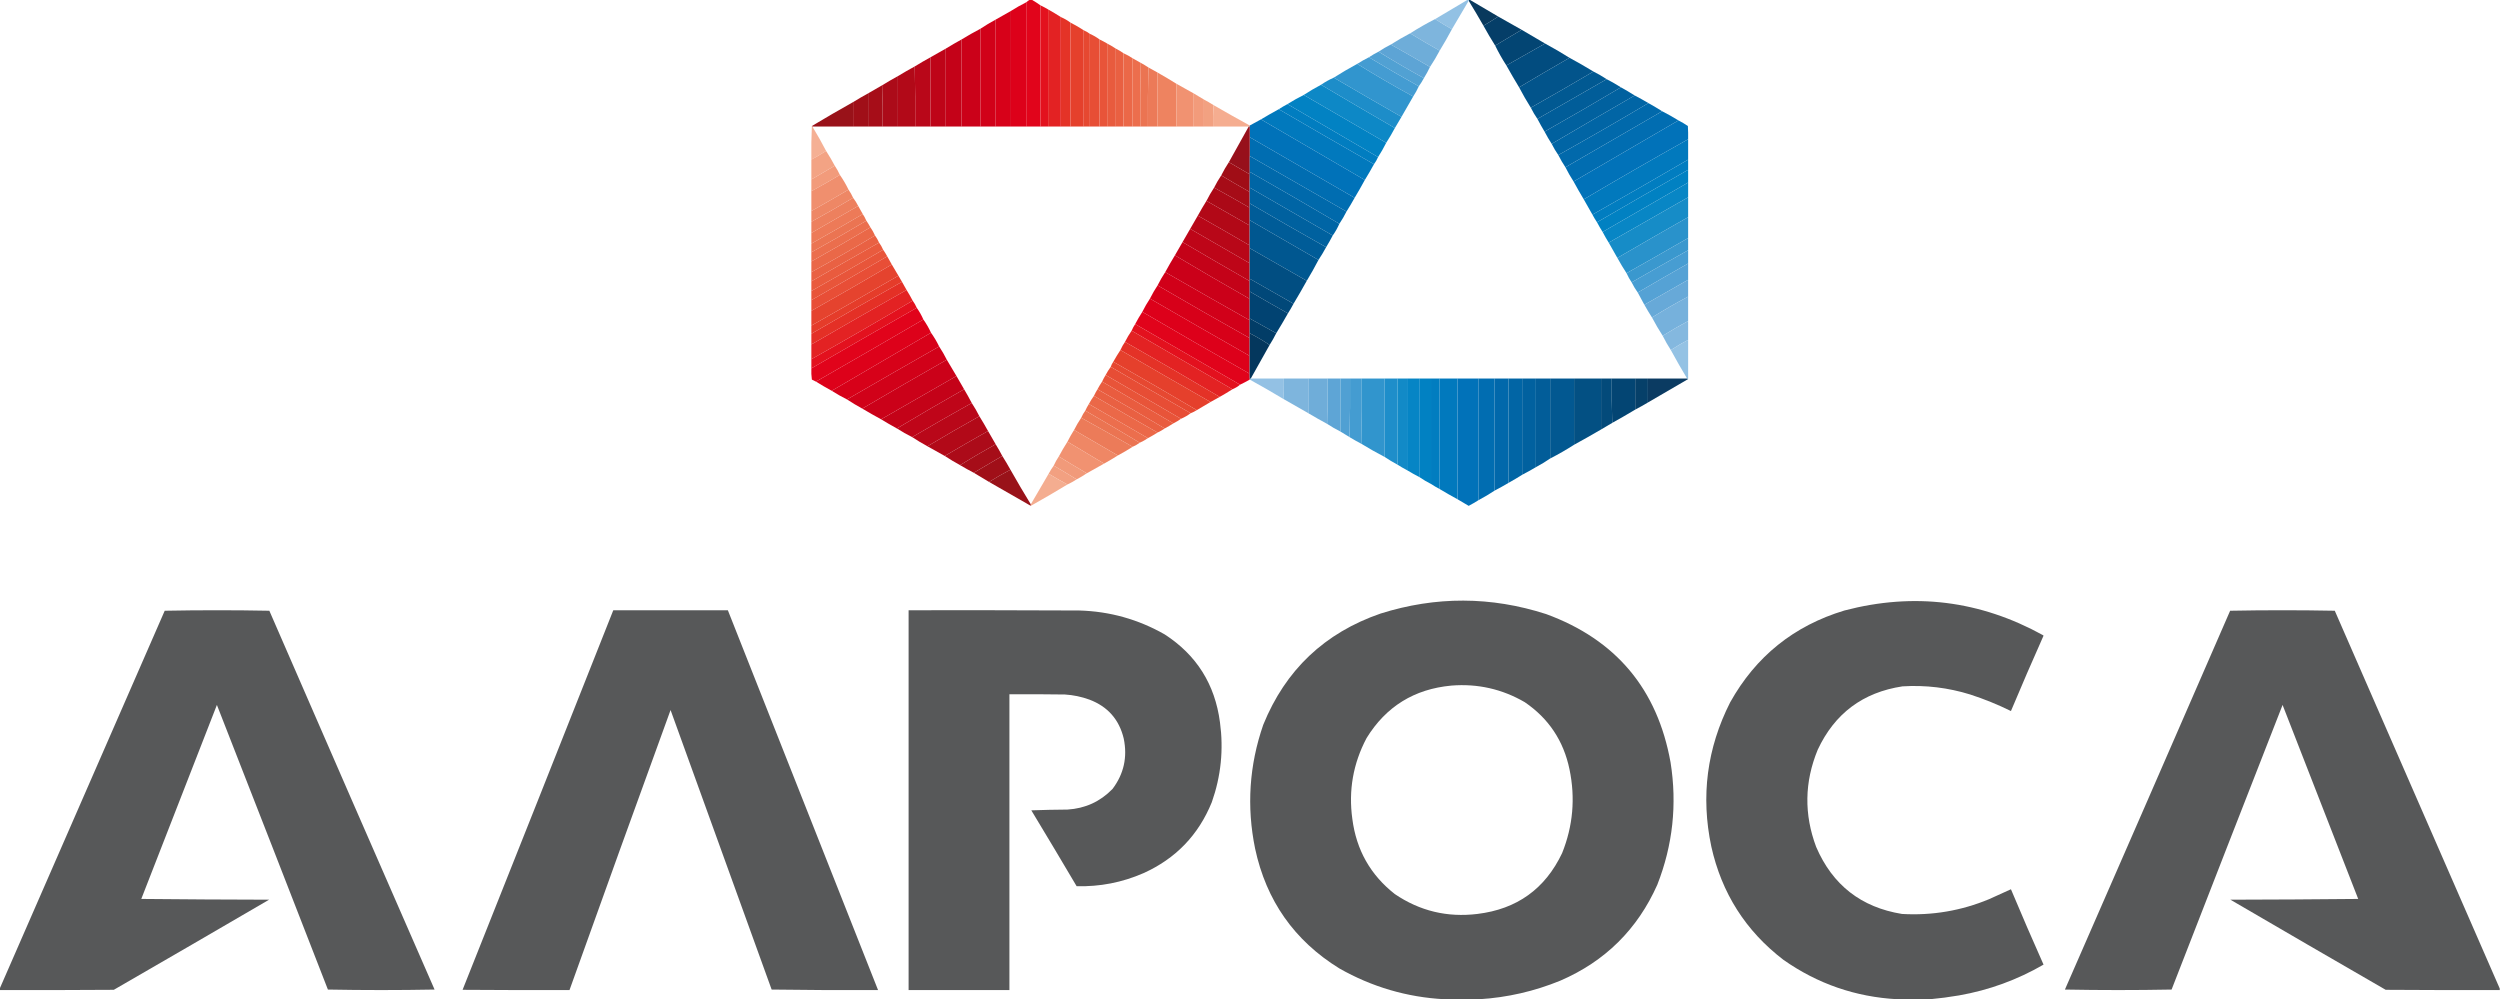 <?xml version="1.0" encoding="UTF-8"?>
<!DOCTYPE svg PUBLIC "-//W3C//DTD SVG 1.1//EN" "http://www.w3.org/Graphics/SVG/1.1/DTD/svg11.dtd">
<svg xmlns="http://www.w3.org/2000/svg" version="1.1" width="4910px" height="1963px" style="shape-rendering:geometricPrecision; text-rendering:geometricPrecision; image-rendering:optimizeQuality; fill-rule:evenodd; clip-rule:evenodd" xmlns:xlink="http://www.w3.org/1999/xlink">
<g><path style="opacity:0.996" fill="#e1031b" d="M 2022.5,-0.5 C 2023.83,-0.5 2025.17,-0.5 2026.5,-0.5C 2032.34,2.918 2038,6.584 2043.5,10.5C 2043.5,89.833 2043.5,169.167 2043.5,248.5C 2034.17,248.5 2024.83,248.5 2015.5,248.5C 2015.5,167.167 2015.5,85.833 2015.5,4.5C 2017.66,2.588 2019.99,0.921 2022.5,-0.5 Z"/></g>
<g><path style="opacity:0.995" fill="#dd001a" d="M 2015.5,4.5 C 2015.5,85.833 2015.5,167.167 2015.5,248.5C 2005.5,248.5 1995.5,248.5 1985.5,248.5C 1985.5,172.833 1985.5,97.167 1985.5,21.5C 1995.17,15.331 2005.17,9.664 2015.5,4.5 Z"/></g>
<g><path style="opacity:0.995" fill="#e3121e" d="M 2043.5,10.5 C 2048.63,12.899 2053.63,15.566 2058.5,18.5C 2058.5,95.167 2058.5,171.833 2058.5,248.5C 2053.5,248.5 2048.5,248.5 2043.5,248.5C 2043.5,169.167 2043.5,89.833 2043.5,10.5 Z"/></g>
<g><path style="opacity:0.995" fill="#d70019" d="M 1985.5,21.5 C 1985.5,97.167 1985.5,172.833 1985.5,248.5C 1975.5,248.5 1965.5,248.5 1955.5,248.5C 1955.5,178.5 1955.5,108.5 1955.5,38.5C 1965.5,32.833 1975.5,27.167 1985.5,21.5 Z"/></g>
<g><path style="opacity:0.962" fill="#003258" d="M 2884.5,-0.5 C 2885.17,-0.5 2885.83,-0.5 2886.5,-0.5C 2905.17,10.5 2923.83,21.5 2942.5,32.5C 2933,38.751 2923.33,44.751 2913.5,50.5C 2904.09,34.002 2894.42,17.668 2884.5,1.5C 2884.5,0.833 2884.5,0.167 2884.5,-0.5 Z"/></g>
<g><path style="opacity:0.995" fill="#e32223" d="M 2058.5,18.5 C 2067.03,23.263 2075.37,28.263 2083.5,33.5C 2083.5,105.167 2083.5,176.833 2083.5,248.5C 2075.17,248.5 2066.83,248.5 2058.5,248.5C 2058.5,171.833 2058.5,95.167 2058.5,18.5 Z"/></g>
<g><path style="opacity:0.966" fill="#8fbfe3" d="M 2882.5,-0.5 C 2883.17,-0.5 2883.83,-0.5 2884.5,-0.5C 2884.5,0.167 2884.5,0.833 2884.5,1.5C 2873.5,20.167 2862.5,38.833 2851.5,57.5C 2840.3,51.07 2829.3,44.404 2818.5,37.5C 2839.83,24.833 2861.17,12.167 2882.5,-0.5 Z"/></g>
<g><path style="opacity:0.994" fill="#d10019" d="M 1955.5,38.5 C 1955.5,108.5 1955.5,178.5 1955.5,248.5C 1945.5,248.5 1935.5,248.5 1925.5,248.5C 1925.5,184.5 1925.5,120.5 1925.5,56.5C 1935.13,50.011 1945.13,44.011 1955.5,38.5 Z"/></g>
<g><path style="opacity:0.995" fill="#e43327" d="M 2083.5,33.5 C 2090.33,36.412 2096.67,40.079 2102.5,44.5C 2102.5,112.5 2102.5,180.5 2102.5,248.5C 2096.17,248.5 2089.83,248.5 2083.5,248.5C 2083.5,176.833 2083.5,105.167 2083.5,33.5 Z"/></g>
<g><path style="opacity:0.98" fill="#003a65" d="M 2942.5,32.5 C 2957.83,41.167 2973.17,49.833 2988.5,58.5C 2971.17,68.833 2953.83,79.167 2936.5,89.5C 2928.47,76.783 2920.8,63.783 2913.5,50.5C 2923.33,44.751 2933,38.751 2942.5,32.5 Z"/></g>
<g><path style="opacity:0.994" fill="#e5402c" d="M 2102.5,44.5 C 2111.5,48.998 2120.17,53.998 2128.5,59.5C 2128.5,122.5 2128.5,185.5 2128.5,248.5C 2119.83,248.5 2111.17,248.5 2102.5,248.5C 2102.5,180.5 2102.5,112.5 2102.5,44.5 Z"/></g>
<g><path style="opacity:0.994" fill="#cb0019" d="M 1925.5,56.5 C 1925.5,120.5 1925.5,184.5 1925.5,248.5C 1913.17,248.5 1900.83,248.5 1888.5,248.5C 1888.5,191.5 1888.5,134.5 1888.5,77.5C 1900.57,70.108 1912.9,63.108 1925.5,56.5 Z"/></g>
<g><path style="opacity:0.982" fill="#7cb4dd" d="M 2818.5,37.5 C 2829.3,44.404 2840.3,51.07 2851.5,57.5C 2843.9,71.757 2835.9,85.757 2827.5,99.5C 2807.88,88.53 2788.55,77.197 2769.5,65.5C 2785.34,55.411 2801.67,46.078 2818.5,37.5 Z"/></g>
<g><path style="opacity:0.994" fill="#e64831" d="M 2128.5,59.5 C 2132.84,61.332 2136.84,63.665 2140.5,66.5C 2140.5,127.167 2140.5,187.833 2140.5,248.5C 2136.5,248.5 2132.5,248.5 2128.5,248.5C 2128.5,185.5 2128.5,122.5 2128.5,59.5 Z"/></g>
<g><path style="opacity:0.994" fill="#e74e35" d="M 2140.5,66.5 C 2147.33,69.412 2153.67,73.079 2159.5,77.5C 2159.5,134.5 2159.5,191.5 2159.5,248.5C 2153.17,248.5 2146.83,248.5 2140.5,248.5C 2140.5,187.833 2140.5,127.167 2140.5,66.5 Z"/></g>
<g><path style="opacity:0.985" fill="#6dacd9" d="M 2769.5,65.5 C 2788.55,77.197 2807.88,88.53 2827.5,99.5C 2821.66,110.533 2815.32,121.199 2808.5,131.5C 2783,116.58 2757.33,101.914 2731.5,87.5C 2743.8,79.677 2756.47,72.343 2769.5,65.5 Z"/></g>
<g><path style="opacity:0.986" fill="#004372" d="M 2988.5,58.5 C 3003.87,67.515 3019.2,76.515 3034.5,85.5C 3009.17,99.833 2983.83,114.167 2958.5,128.5C 2950.41,115.994 2943.08,102.994 2936.5,89.5C 2953.83,79.167 2971.17,68.833 2988.5,58.5 Z"/></g>
<g><path style="opacity:0.993" fill="#c40218" d="M 1888.5,77.5 C 1888.5,134.5 1888.5,191.5 1888.5,248.5C 1878.17,248.5 1867.83,248.5 1857.5,248.5C 1857.5,197.5 1857.5,146.5 1857.5,95.5C 1867.63,89.263 1877.97,83.263 1888.5,77.5 Z"/></g>
<g><path style="opacity:0.993" fill="#e85439" d="M 2159.5,77.5 C 2164.63,79.9 2169.63,82.566 2174.5,85.5C 2174.5,139.833 2174.5,194.167 2174.5,248.5C 2169.5,248.5 2164.5,248.5 2159.5,248.5C 2159.5,191.5 2159.5,134.5 2159.5,77.5 Z"/></g>
<g><path style="opacity:0.993" fill="#e85b3e" d="M 2174.5,85.5 C 2180.37,88.596 2186.03,91.929 2191.5,95.5C 2191.5,146.5 2191.5,197.5 2191.5,248.5C 2185.83,248.5 2180.17,248.5 2174.5,248.5C 2174.5,194.167 2174.5,139.833 2174.5,85.5 Z"/></g>
<g><path style="opacity:0.993" fill="#be0418" d="M 1857.5,95.5 C 1857.5,146.5 1857.5,197.5 1857.5,248.5C 1847.5,248.5 1837.5,248.5 1827.5,248.5C 1827.5,203.167 1827.5,157.833 1827.5,112.5C 1837.52,106.805 1847.52,101.139 1857.5,95.5 Z"/></g>
<g><path style="opacity:0.993" fill="#e96042" d="M 2191.5,95.5 C 2196.78,98.137 2201.78,101.137 2206.5,104.5C 2206.5,152.5 2206.5,200.5 2206.5,248.5C 2201.5,248.5 2196.5,248.5 2191.5,248.5C 2191.5,197.5 2191.5,146.5 2191.5,95.5 Z"/></g>
<g><path style="opacity:0.989" fill="#5ca4d5" d="M 2731.5,87.5 C 2757.33,101.914 2783,116.58 2808.5,131.5C 2804.93,139.069 2800.93,146.403 2796.5,153.5C 2766.31,136.909 2736.64,119.575 2707.5,101.5C 2715.16,96.332 2723.16,91.665 2731.5,87.5 Z"/></g>
<g><path style="opacity:0.99" fill="#004b7e" d="M 3034.5,85.5 C 3050.86,94.344 3066.86,103.677 3082.5,113.5C 3049.34,132.581 3016.34,151.914 2983.5,171.5C 2974.93,157.366 2966.6,143.033 2958.5,128.5C 2983.83,114.167 3009.17,99.833 3034.5,85.5 Z"/></g>
<g><path style="opacity:0.992" fill="#ea6747" d="M 2206.5,104.5 C 2212.8,107.314 2218.8,110.647 2224.5,114.5C 2224.5,159.167 2224.5,203.833 2224.5,248.5C 2218.5,248.5 2212.5,248.5 2206.5,248.5C 2206.5,200.5 2206.5,152.5 2206.5,104.5 Z"/></g>
<g><path style="opacity:0.991" fill="#50a0d3" d="M 2707.5,101.5 C 2736.64,119.575 2766.31,136.909 2796.5,153.5C 2793.53,159.122 2790.19,164.455 2786.5,169.5C 2753.47,150.99 2720.8,131.99 2688.5,112.5C 2694.57,108.442 2700.9,104.775 2707.5,101.5 Z"/></g>
<g><path style="opacity:0.992" fill="#eb6d4c" d="M 2224.5,114.5 C 2229.83,117.5 2235.17,120.5 2240.5,123.5C 2239.51,165.094 2239.17,206.761 2239.5,248.5C 2234.5,248.5 2229.5,248.5 2224.5,248.5C 2224.5,203.833 2224.5,159.167 2224.5,114.5 Z"/></g>
<g><path style="opacity:0.991" fill="#b80618" d="M 1827.5,112.5 C 1827.5,157.833 1827.5,203.167 1827.5,248.5C 1817.5,248.5 1807.5,248.5 1797.5,248.5C 1797.83,208.996 1797.5,169.663 1796.5,130.5C 1806.63,124.263 1816.97,118.263 1827.5,112.5 Z"/></g>
<g><path style="opacity:0.992" fill="#439bd1" d="M 2688.5,112.5 C 2720.8,131.99 2753.47,150.99 2786.5,169.5C 2783.35,176.461 2779.69,183.127 2775.5,189.5C 2738.17,169.173 2701.5,147.84 2665.5,125.5C 2672.91,120.774 2680.57,116.441 2688.5,112.5 Z"/></g>
<g><path style="opacity:0.991" fill="#eb7351" d="M 2240.5,123.5 C 2245.7,126.263 2250.7,129.263 2255.5,132.5C 2254.51,171.094 2254.17,209.761 2254.5,248.5C 2249.5,248.5 2244.5,248.5 2239.5,248.5C 2239.17,206.761 2239.51,165.094 2240.5,123.5 Z"/></g>
<g><path style="opacity:0.992" fill="#00538a" d="M 3082.5,113.5 C 3098.43,122.108 3114.1,131.108 3129.5,140.5C 3088.76,164.558 3047.76,188.225 3006.5,211.5C 2998.33,198.501 2990.66,185.168 2983.5,171.5C 3016.34,151.914 3049.34,132.581 3082.5,113.5 Z"/></g>
<g><path style="opacity:0.99" fill="#b20817" d="M 1796.5,130.5 C 1797.5,169.663 1797.83,208.996 1797.5,248.5C 1786.17,248.5 1774.83,248.5 1763.5,248.5C 1763.5,215.5 1763.5,182.5 1763.5,149.5C 1774.34,142.914 1785.34,136.581 1796.5,130.5 Z"/></g>
<g><path style="opacity:0.99" fill="#ec7957" d="M 2255.5,132.5 C 2261.5,135.833 2267.5,139.167 2273.5,142.5C 2273.5,177.833 2273.5,213.167 2273.5,248.5C 2267.17,248.5 2260.83,248.5 2254.5,248.5C 2254.17,209.761 2254.51,171.094 2255.5,132.5 Z"/></g>
<g><path style="opacity:0.992" fill="#3094cd" d="M 2665.5,125.5 C 2701.5,147.84 2738.17,169.173 2775.5,189.5C 2767.83,202.833 2760.17,216.167 2752.5,229.5C 2708,204.086 2663.67,178.419 2619.5,152.5C 2634.47,143.011 2649.8,134.011 2665.5,125.5 Z"/></g>
<g><path style="opacity:0.993" fill="#005992" d="M 3129.5,140.5 C 3138.5,144.998 3147.17,149.998 3155.5,155.5C 3110.17,181.5 3064.83,207.5 3019.5,233.5C 3014.68,226.532 3010.34,219.199 3006.5,211.5C 3047.76,188.225 3088.76,164.558 3129.5,140.5 Z"/></g>
<g><path style="opacity:0.989" fill="#ee825f" d="M 2273.5,142.5 C 2286.03,149.596 2298.37,156.93 2310.5,164.5C 2310.5,192.5 2310.5,220.5 2310.5,248.5C 2298.17,248.5 2285.83,248.5 2273.5,248.5C 2273.5,213.167 2273.5,177.833 2273.5,142.5 Z"/></g>
<g><path style="opacity:0.988" fill="#ab0917" d="M 1763.5,149.5 C 1763.5,182.5 1763.5,215.5 1763.5,248.5C 1753.5,248.5 1743.5,248.5 1733.5,248.5C 1733.83,221.328 1733.5,194.328 1732.5,167.5C 1742.63,161.263 1752.97,155.263 1763.5,149.5 Z"/></g>
<g><path style="opacity:0.993" fill="#1d8dc9" d="M 2619.5,152.5 C 2663.67,178.419 2708,204.086 2752.5,229.5C 2748.15,236.869 2743.82,244.202 2739.5,251.5C 2691,223.419 2642.67,195.086 2594.5,166.5C 2602.34,161.077 2610.67,156.41 2619.5,152.5 Z"/></g>
<g><path style="opacity:0.993" fill="#005d99" d="M 3155.5,155.5 C 3165.1,160.441 3174.43,165.775 3183.5,171.5C 3133.86,200.99 3083.86,229.99 3033.5,258.5C 3028.57,250.301 3023.9,241.968 3019.5,233.5C 3064.83,207.5 3110.17,181.5 3155.5,155.5 Z"/></g>
<g><path style="opacity:0.986" fill="#a50b16" d="M 1732.5,167.5 C 1733.5,194.328 1733.83,221.328 1733.5,248.5C 1724.5,248.5 1715.5,248.5 1706.5,248.5C 1706.5,226.5 1706.5,204.5 1706.5,182.5C 1715.13,177.515 1723.8,172.515 1732.5,167.5 Z"/></g>
<g><path style="opacity:0.994" fill="#00619f" d="M 3183.5,171.5 C 3192.7,176.596 3201.7,181.93 3210.5,187.5C 3155.97,218.929 3101.63,250.596 3047.5,282.5C 3042.47,274.782 3037.8,266.782 3033.5,258.5C 3083.86,229.99 3133.86,200.99 3183.5,171.5 Z"/></g>
<g><path style="opacity:0.984" fill="#f0906f" d="M 2310.5,164.5 C 2321.82,170.805 2333.15,177.139 2344.5,183.5C 2344.5,205.167 2344.5,226.833 2344.5,248.5C 2333.17,248.5 2321.83,248.5 2310.5,248.5C 2310.5,220.5 2310.5,192.5 2310.5,164.5 Z"/></g>
<g><path style="opacity:0.994" fill="#0d88c6" d="M 2594.5,166.5 C 2642.67,195.086 2691,223.419 2739.5,251.5C 2734.2,261.449 2728.53,271.115 2722.5,280.5C 2668.54,249.182 2614.54,217.848 2560.5,186.5C 2571.47,179.344 2582.8,172.677 2594.5,166.5 Z"/></g>
<g><path style="opacity:0.981" fill="#9f0c15" d="M 1706.5,182.5 C 1706.5,204.5 1706.5,226.5 1706.5,248.5C 1696.17,248.5 1685.83,248.5 1675.5,248.5C 1675.5,232.5 1675.5,216.5 1675.5,200.5C 1685.63,194.263 1695.97,188.263 1706.5,182.5 Z"/></g>
<g><path style="opacity:0.98" fill="#f19978" d="M 2344.5,183.5 C 2351.2,187.515 2357.87,191.515 2364.5,195.5C 2364.5,213.167 2364.5,230.833 2364.5,248.5C 2357.83,248.5 2351.17,248.5 2344.5,248.5C 2344.5,226.833 2344.5,205.167 2344.5,183.5 Z"/></g>
<g><path style="opacity:0.995" fill="#0065a5" d="M 3210.5,187.5 C 3219.63,192.234 3228.63,197.234 3237.5,202.5C 3179,237.255 3120,271.255 3060.5,304.5C 3055.68,297.532 3051.34,290.199 3047.5,282.5C 3101.63,250.596 3155.97,218.929 3210.5,187.5 Z"/></g>
<g><path style="opacity:0.995" fill="#0182c3" d="M 2560.5,186.5 C 2614.54,217.848 2668.54,249.182 2722.5,280.5C 2717.67,290.167 2712.34,299.5 2706.5,308.5C 2647.17,273.833 2587.83,239.167 2528.5,204.5C 2538.87,197.981 2549.54,191.981 2560.5,186.5 Z"/></g>
<g><path style="opacity:0.978" fill="#f29f7f" d="M 2364.5,195.5 C 2371.03,198.929 2377.37,202.596 2383.5,206.5C 2382.52,220.421 2382.18,234.421 2382.5,248.5C 2376.5,248.5 2370.5,248.5 2364.5,248.5C 2364.5,230.833 2364.5,213.167 2364.5,195.5 Z"/></g>
<g><path style="opacity:0.974" fill="#970d14" d="M 1675.5,200.5 C 1675.5,216.5 1675.5,232.5 1675.5,248.5C 1648.83,248.5 1622.17,248.5 1595.5,248.5C 1594.83,248.5 1594.5,248.167 1594.5,247.5C 1621.22,231.47 1648.22,215.803 1675.5,200.5 Z"/></g>
<g><path style="opacity:0.995" fill="#0069ab" d="M 3237.5,202.5 C 3246.7,207.596 3255.7,212.93 3264.5,218.5C 3201.17,255.167 3137.83,291.833 3074.5,328.5C 3069.33,320.836 3064.67,312.836 3060.5,304.5C 3120,271.255 3179,237.255 3237.5,202.5 Z"/></g>
<g><path style="opacity:0.995" fill="#007dc0" d="M 2528.5,204.5 C 2587.83,239.167 2647.17,273.833 2706.5,308.5C 2704.34,313.5 2701.67,318.167 2698.5,322.5C 2636,286.753 2573.67,250.753 2511.5,214.5C 2516.97,210.929 2522.63,207.596 2528.5,204.5 Z"/></g>
<g><path style="opacity:0.995" fill="#0079bd" d="M 2511.5,214.5 C 2573.67,250.753 2636,286.753 2698.5,322.5C 2692.74,333.033 2686.74,343.366 2680.5,353.5C 2612.5,313.833 2544.5,274.167 2476.5,234.5C 2488.03,227.569 2499.7,220.902 2511.5,214.5 Z"/></g>
<g><path style="opacity:0.96" fill="#f4aa8c" d="M 2383.5,206.5 C 2407,220.087 2430.67,233.42 2454.5,246.5C 2454.5,247.167 2454.5,247.833 2454.5,248.5C 2453.83,248.5 2453.17,248.5 2452.5,248.5C 2429.17,248.5 2405.83,248.5 2382.5,248.5C 2382.18,234.421 2382.52,220.421 2383.5,206.5 Z"/></g>
<g><path style="opacity:0.995" fill="#006db1" d="M 3264.5,218.5 C 3275.41,224.072 3286.07,230.072 3296.5,236.5C 3227.83,276.5 3159.17,316.5 3090.5,356.5C 3084.66,347.5 3079.33,338.167 3074.5,328.5C 3137.83,291.833 3201.17,255.167 3264.5,218.5 Z"/></g>
<g><path style="opacity:0.997" fill="#0072b9" d="M 2476.5,234.5 C 2544.5,274.167 2612.5,313.833 2680.5,353.5C 2674.08,365.337 2667.42,377.004 2660.5,388.5C 2591.87,348.848 2523.2,309.182 2454.5,269.5C 2454.5,262.5 2454.5,255.5 2454.5,248.5C 2454.5,247.833 2454.5,247.167 2454.5,246.5C 2461.81,242.512 2469.14,238.512 2476.5,234.5 Z"/></g>
<g><path style="opacity:0.995" fill="#0072b9" d="M 3296.5,236.5 C 3302.89,239.778 3309.05,243.444 3315,247.5C 3315.5,256.16 3315.67,264.827 3315.5,273.5C 3246.67,312.079 3178.34,351.412 3110.5,391.5C 3103.58,380.004 3096.92,368.337 3090.5,356.5C 3159.17,316.5 3227.83,276.5 3296.5,236.5 Z"/></g>
<g><path style="opacity:0.998" fill="#006db1" d="M 2454.5,269.5 C 2523.2,309.182 2591.87,348.848 2660.5,388.5C 2655.4,397.701 2650.07,406.701 2644.5,415.5C 2581.19,379.178 2517.86,342.845 2454.5,306.5C 2454.5,294.167 2454.5,281.833 2454.5,269.5 Z"/></g>
<g><path style="opacity:0.994" fill="#0079bd" d="M 3315.5,273.5 C 3315.5,286.833 3315.5,300.167 3315.5,313.5C 3253.07,349.927 3190.41,385.927 3127.5,421.5C 3121.83,411.5 3116.17,401.5 3110.5,391.5C 3178.34,351.412 3246.67,312.079 3315.5,273.5 Z"/></g>
<g><path style="opacity:0.952" fill="#f4ac8f" d="M 1594.5,247.5 C 1594.5,248.167 1594.83,248.5 1595.5,248.5C 1605.02,264.204 1614.02,280.204 1622.5,296.5C 1613.03,302.404 1603.37,308.071 1593.5,313.5C 1593.17,291.327 1593.5,269.327 1594.5,247.5 Z"/></g>
<g><path style="opacity:0.987" fill="#960e19" d="M 2452.5,248.5 C 2453.17,248.5 2453.83,248.5 2454.5,248.5C 2454.5,255.5 2454.5,262.5 2454.5,269.5C 2454.5,281.833 2454.5,294.167 2454.5,306.5C 2454.5,316.833 2454.5,327.167 2454.5,337.5C 2454.5,347.833 2454.5,358.167 2454.5,368.5C 2454.5,378.833 2454.5,389.167 2454.5,399.5C 2454.5,410.5 2454.5,421.5 2454.5,432.5C 2454.5,450.833 2454.5,469.167 2454.5,487.5C 2454.5,507.5 2454.5,527.5 2454.5,547.5C 2454.5,555.833 2454.5,564.167 2454.5,572.5C 2454.5,590.167 2454.5,607.833 2454.5,625.5C 2454.5,635.167 2454.5,644.833 2454.5,654.5C 2454.5,684.5 2454.5,714.5 2454.5,744.5C 2453.52,741.038 2453.19,737.371 2453.5,733.5C 2453.5,721.833 2453.5,710.167 2453.5,698.5C 2453.5,686.833 2453.5,675.167 2453.5,663.5C 2453.5,651.833 2453.5,640.167 2453.5,628.5C 2453.5,614.5 2453.5,600.5 2453.5,586.5C 2453.5,574.833 2453.5,563.167 2453.5,551.5C 2453.5,539.833 2453.5,528.167 2453.5,516.5C 2453.5,504.833 2453.5,493.167 2453.5,481.5C 2453.5,468.5 2453.5,455.5 2453.5,442.5C 2453.5,430.833 2453.5,419.167 2453.5,407.5C 2453.5,397.167 2453.5,386.833 2453.5,376.5C 2453.67,364.829 2453.5,353.162 2453,341.5C 2439.89,333.695 2426.72,326.029 2413.5,318.5C 2426.5,295.167 2439.5,271.833 2452.5,248.5 Z"/></g>
<g><path style="opacity:0.971" fill="#f3a181" d="M 1622.5,296.5 C 1628.56,305.902 1634.22,315.569 1639.5,325.5C 1624.2,334.485 1608.87,343.485 1593.5,352.5C 1593.5,339.5 1593.5,326.5 1593.5,313.5C 1603.37,308.071 1613.03,302.404 1622.5,296.5 Z"/></g>
<g><path style="opacity:0.993" fill="#007dc0" d="M 3315.5,313.5 C 3315.5,320.167 3315.5,326.833 3315.5,333.5C 3255.7,367.569 3196.03,401.902 3136.5,436.5C 3133.26,431.701 3130.26,426.701 3127.5,421.5C 3190.41,385.927 3253.07,349.927 3315.5,313.5 Z"/></g>
<g><path style="opacity:0.997" fill="#0069ab" d="M 2454.5,306.5 C 2517.86,342.845 2581.19,379.178 2644.5,415.5C 2640.33,423.836 2635.67,431.836 2630.5,439.5C 2572.11,405.136 2513.45,371.136 2454.5,337.5C 2454.5,327.167 2454.5,316.833 2454.5,306.5 Z"/></g>
<g><path style="opacity:0.991" fill="#9f0c15" d="M 2413.5,318.5 C 2426.72,326.029 2439.89,333.695 2453,341.5C 2453.5,353.162 2453.67,364.829 2453.5,376.5C 2434.97,366.071 2416.63,355.404 2398.5,344.5C 2403,335.499 2408,326.832 2413.5,318.5 Z"/></g>
<g><path style="opacity:0.976" fill="#f19978" d="M 1639.5,325.5 C 1643.34,331.17 1646.67,337.17 1649.5,343.5C 1631.07,354.594 1612.41,365.261 1593.5,375.5C 1593.5,367.833 1593.5,360.167 1593.5,352.5C 1608.87,343.485 1624.2,334.485 1639.5,325.5 Z"/></g>
<g><path style="opacity:0.993" fill="#0081c2" d="M 3315.5,333.5 C 3315.5,341.833 3315.5,350.167 3315.5,358.5C 3259.46,390.848 3203.46,423.182 3147.5,455.5C 3143.58,449.338 3139.92,443.005 3136.5,436.5C 3196.03,401.902 3255.7,367.569 3315.5,333.5 Z"/></g>
<g><path style="opacity:0.997" fill="#0065a5" d="M 2454.5,337.5 C 2513.45,371.136 2572.11,405.136 2630.5,439.5C 2626.92,447.661 2622.59,455.328 2617.5,462.5C 2563.17,431.167 2508.83,399.833 2454.5,368.5C 2454.5,358.167 2454.5,347.833 2454.5,337.5 Z"/></g>
<g><path style="opacity:0.992" fill="#a50b16" d="M 2398.5,344.5 C 2416.63,355.404 2434.97,366.071 2453.5,376.5C 2453.5,386.833 2453.5,397.167 2453.5,407.5C 2430.63,394.235 2407.63,381.235 2384.5,368.5C 2388.67,360.164 2393.33,352.164 2398.5,344.5 Z"/></g>
<g><path style="opacity:0.984" fill="#ef8d6c" d="M 1649.5,343.5 C 1655.92,352.666 1661.59,362.332 1666.5,372.5C 1642.33,386.753 1618,400.753 1593.5,414.5C 1593.5,401.5 1593.5,388.5 1593.5,375.5C 1612.41,365.261 1631.07,354.594 1649.5,343.5 Z"/></g>
<g><path style="opacity:0.994" fill="#ab0917" d="M 2384.5,368.5 C 2407.63,381.235 2430.63,394.235 2453.5,407.5C 2453.5,419.167 2453.5,430.833 2453.5,442.5C 2425.5,426.5 2397.5,410.5 2369.5,394.5C 2374,385.499 2379,376.832 2384.5,368.5 Z"/></g>
<g><path style="opacity:0.997" fill="#00619f" d="M 2454.5,368.5 C 2508.83,399.833 2563.17,431.167 2617.5,462.5C 2613.42,470.337 2609.08,478.003 2604.5,485.5C 2554.26,457.261 2504.26,428.594 2454.5,399.5C 2454.5,389.167 2454.5,378.833 2454.5,368.5 Z"/></g>
<g><path style="opacity:0.993" fill="#0886c5" d="M 3315.5,358.5 C 3315.5,368.167 3315.5,377.833 3315.5,387.5C 3263.48,417.194 3211.48,446.861 3159.5,476.5C 3155.25,469.671 3151.25,462.671 3147.5,455.5C 3203.46,423.182 3259.46,390.848 3315.5,358.5 Z"/></g>
<g><path style="opacity:0.985" fill="#ee8664" d="M 1666.5,372.5 C 1670,377.502 1673,382.835 1675.5,388.5C 1648.5,404.669 1621.17,420.336 1593.5,435.5C 1593.5,428.5 1593.5,421.5 1593.5,414.5C 1618,400.753 1642.33,386.753 1666.5,372.5 Z"/></g>
<g><path style="opacity:0.991" fill="#158bc7" d="M 3315.5,387.5 C 3315.5,400.5 3315.5,413.5 3315.5,426.5C 3269,452.914 3222.67,479.581 3176.5,506.5C 3170.83,496.5 3165.17,486.5 3159.5,476.5C 3211.48,446.861 3263.48,417.194 3315.5,387.5 Z"/></g>
<g><path style="opacity:0.995" fill="#b20817" d="M 2369.5,394.5 C 2397.5,410.5 2425.5,426.5 2453.5,442.5C 2453.5,455.5 2453.5,468.5 2453.5,481.5C 2420,461.914 2386.33,442.581 2352.5,423.5C 2357.93,413.633 2363.6,403.967 2369.5,394.5 Z"/></g>
<g><path style="opacity:0.986" fill="#ed7f5c" d="M 1675.5,388.5 C 1679.32,393.461 1682.65,398.794 1685.5,404.5C 1654.83,422.167 1624.17,439.833 1593.5,457.5C 1593.5,450.167 1593.5,442.833 1593.5,435.5C 1621.17,420.336 1648.5,404.669 1675.5,388.5 Z"/></g>
<g><path style="opacity:0.988" fill="#ec7856" d="M 1685.5,404.5 C 1688.5,409.833 1691.5,415.167 1694.5,420.5C 1660.97,440.098 1627.3,459.431 1593.5,478.5C 1593.5,471.5 1593.5,464.5 1593.5,457.5C 1624.17,439.833 1654.83,422.167 1685.5,404.5 Z"/></g>
<g><path style="opacity:0.997" fill="#005c98" d="M 2454.5,399.5 C 2504.26,428.594 2554.26,457.261 2604.5,485.5C 2599.86,494.118 2594.86,502.451 2589.5,510.5C 2544.5,484.5 2499.5,458.5 2454.5,432.5C 2454.5,421.5 2454.5,410.5 2454.5,399.5 Z"/></g>
<g><path style="opacity:0.996" fill="#b80618" d="M 2352.5,423.5 C 2386.33,442.581 2420,461.914 2453.5,481.5C 2453.5,493.167 2453.5,504.833 2453.5,516.5C 2414.83,494.167 2376.17,471.833 2337.5,449.5C 2342.52,440.798 2347.52,432.131 2352.5,423.5 Z"/></g>
<g><path style="opacity:0.989" fill="#eb7351" d="M 1694.5,420.5 C 1697.23,424.577 1699.56,428.91 1701.5,433.5C 1665.83,454.669 1629.83,475.336 1593.5,495.5C 1593.5,489.833 1593.5,484.167 1593.5,478.5C 1627.3,459.431 1660.97,440.098 1694.5,420.5 Z"/></g>
<g><path style="opacity:0.997" fill="#005790" d="M 2454.5,432.5 C 2499.5,458.5 2544.5,484.5 2589.5,510.5C 2582.26,524.405 2574.6,538.072 2566.5,551.5C 2529.14,530.155 2491.81,508.821 2454.5,487.5C 2454.5,469.167 2454.5,450.833 2454.5,432.5 Z"/></g>
<g><path style="opacity:0.989" fill="#eb6d4c" d="M 1701.5,433.5 C 1704.4,437.63 1707.07,441.963 1709.5,446.5C 1671.17,469.335 1632.5,491.669 1593.5,513.5C 1593.5,507.5 1593.5,501.5 1593.5,495.5C 1629.83,475.336 1665.83,454.669 1701.5,433.5 Z"/></g>
<g><path style="opacity:0.991" fill="#2891cb" d="M 3315.5,426.5 C 3315.5,440.167 3315.5,453.833 3315.5,467.5C 3275.33,490.753 3235,513.753 3194.5,536.5C 3188.14,526.784 3182.14,516.784 3176.5,506.5C 3222.67,479.581 3269,452.914 3315.5,426.5 Z"/></g>
<g><path style="opacity:0.99" fill="#ea6747" d="M 1709.5,446.5 C 1713,451.502 1716,456.835 1718.5,462.5C 1677.33,487.255 1635.66,511.255 1593.5,534.5C 1593.5,527.5 1593.5,520.5 1593.5,513.5C 1632.5,491.669 1671.17,469.335 1709.5,446.5 Z"/></g>
<g><path style="opacity:0.996" fill="#be0418" d="M 2337.5,449.5 C 2376.17,471.833 2414.83,494.167 2453.5,516.5C 2453.5,528.167 2453.5,539.833 2453.5,551.5C 2409.63,526.404 2365.97,501.071 2322.5,475.5C 2327.52,466.798 2332.52,458.131 2337.5,449.5 Z"/></g>
<g><path style="opacity:0.99" fill="#e96042" d="M 1718.5,462.5 C 1721.67,466.833 1724.34,471.5 1726.5,476.5C 1682.03,501.569 1637.7,526.902 1593.5,552.5C 1593.5,546.5 1593.5,540.5 1593.5,534.5C 1635.66,511.255 1677.33,487.255 1718.5,462.5 Z"/></g>
<g><path style="opacity:0.989" fill="#3998ce" d="M 3315.5,467.5 C 3315.5,475.5 3315.5,483.5 3315.5,491.5C 3278.36,512.235 3241.36,533.235 3204.5,554.5C 3200.66,548.83 3197.33,542.83 3194.5,536.5C 3235,513.753 3275.33,490.753 3315.5,467.5 Z"/></g>
<g><path style="opacity:0.992" fill="#e85a3d" d="M 1726.5,476.5 C 1729.67,480.833 1732.34,485.5 1734.5,490.5C 1687.76,517.892 1640.76,544.892 1593.5,571.5C 1593.5,565.167 1593.5,558.833 1593.5,552.5C 1637.7,526.902 1682.03,501.569 1726.5,476.5 Z"/></g>
<g><path style="opacity:0.997" fill="#c40218" d="M 2322.5,475.5 C 2365.97,501.071 2409.63,526.404 2453.5,551.5C 2453.5,563.167 2453.5,574.833 2453.5,586.5C 2404.47,558.656 2355.8,530.323 2307.5,501.5C 2312.52,492.798 2317.52,484.131 2322.5,475.5 Z"/></g>
<g><path style="opacity:0.991" fill="#e85439" d="M 1734.5,490.5 C 1737.4,494.63 1740.07,498.963 1742.5,503.5C 1693,532.419 1643.33,561.086 1593.5,589.5C 1593.5,583.5 1593.5,577.5 1593.5,571.5C 1640.76,544.892 1687.76,517.892 1734.5,490.5 Z"/></g>
<g><path style="opacity:0.997" fill="#cb0019" d="M 2307.5,501.5 C 2355.8,530.323 2404.47,558.656 2453.5,586.5C 2453.5,600.5 2453.5,614.5 2453.5,628.5C 2398.34,597.42 2343.34,566.086 2288.5,534.5C 2294.6,523.301 2300.93,512.301 2307.5,501.5 Z"/></g>
<g><path style="opacity:0.992" fill="#e74d35" d="M 1742.5,503.5 C 1745.53,508.85 1748.53,514.184 1751.5,519.5C 1699.17,550.335 1646.5,580.669 1593.5,610.5C 1593.5,603.5 1593.5,596.5 1593.5,589.5C 1643.33,561.086 1693,532.419 1742.5,503.5 Z"/></g>
<g><path style="opacity:0.988" fill="#459cd1" d="M 3315.5,491.5 C 3315.5,500.167 3315.5,508.833 3315.5,517.5C 3282.34,536.247 3249.34,555.247 3216.5,574.5C 3212.01,568.201 3208.01,561.534 3204.5,554.5C 3241.36,533.235 3278.36,512.235 3315.5,491.5 Z"/></g>
<g><path style="opacity:0.995" fill="#004e82" d="M 2454.5,487.5 C 2491.81,508.821 2529.14,530.155 2566.5,551.5C 2558.09,566.663 2549.42,581.663 2540.5,596.5C 2511.86,580.179 2483.19,563.845 2454.5,547.5C 2454.5,527.5 2454.5,507.5 2454.5,487.5 Z"/></g>
<g><path style="opacity:0.988" fill="#53a1d4" d="M 3315.5,517.5 C 3315.5,528.167 3315.5,538.833 3315.5,549.5C 3286.85,565.806 3258.18,582.139 3229.5,598.5C 3225.14,590.483 3220.8,582.483 3216.5,574.5C 3249.34,555.247 3282.34,536.247 3315.5,517.5 Z"/></g>
<g><path style="opacity:0.993" fill="#e5432e" d="M 1751.5,519.5 C 1755.82,526.798 1760.15,534.131 1764.5,541.5C 1707.64,574.431 1650.64,607.098 1593.5,639.5C 1593.5,629.833 1593.5,620.167 1593.5,610.5C 1646.5,580.669 1699.17,550.335 1751.5,519.5 Z"/></g>
<g><path style="opacity:0.997" fill="#d10019" d="M 2288.5,534.5 C 2343.34,566.086 2398.34,597.42 2453.5,628.5C 2453.5,640.167 2453.5,651.833 2453.5,663.5C 2393.2,629.684 2333.2,595.351 2273.5,560.5C 2278.01,551.471 2283.01,542.804 2288.5,534.5 Z"/></g>
<g><path style="opacity:0.993" fill="#e53c2a" d="M 1764.5,541.5 C 1766.83,545.5 1769.17,549.5 1771.5,553.5C 1711.93,587.072 1652.59,621.072 1593.5,655.5C 1593.5,650.167 1593.5,644.833 1593.5,639.5C 1650.64,607.098 1707.64,574.431 1764.5,541.5 Z"/></g>
<g><path style="opacity:0.995" fill="#004879" d="M 2454.5,547.5 C 2483.19,563.845 2511.86,580.179 2540.5,596.5C 2537.09,602.997 2533.42,609.33 2529.5,615.5C 2504.34,601.419 2479.34,587.086 2454.5,572.5C 2454.5,564.167 2454.5,555.833 2454.5,547.5 Z"/></g>
<g><path style="opacity:0.998" fill="#d70019" d="M 2273.5,560.5 C 2333.2,595.351 2393.2,629.684 2453.5,663.5C 2453.5,675.167 2453.5,686.833 2453.5,698.5C 2388.36,661.431 2323.36,624.098 2258.5,586.5C 2263.01,577.471 2268.01,568.804 2273.5,560.5 Z"/></g>
<g><path style="opacity:0.993" fill="#e43026" d="M 1771.5,553.5 C 1774.5,558.833 1777.5,564.167 1780.5,569.5C 1718,604.914 1655.67,640.58 1593.5,676.5C 1593.5,669.5 1593.5,662.5 1593.5,655.5C 1652.59,621.072 1711.93,587.072 1771.5,553.5 Z"/></g>
<g><path style="opacity:0.983" fill="#65a8d7" d="M 3315.5,549.5 C 3315.5,560.5 3315.5,571.5 3315.5,582.5C 3291.34,595.412 3267.67,609.079 3244.5,623.5C 3239.26,615.368 3234.26,607.035 3229.5,598.5C 3258.18,582.139 3286.85,565.806 3315.5,549.5 Z"/></g>
<g><path style="opacity:0.993" fill="#004372" d="M 2454.5,572.5 C 2479.34,587.086 2504.34,601.419 2529.5,615.5C 2522.07,628.7 2514.4,641.7 2506.5,654.5C 2489.17,644.833 2471.83,635.167 2454.5,625.5C 2454.5,607.833 2454.5,590.167 2454.5,572.5 Z"/></g>
<g><path style="opacity:0.994" fill="#e32223" d="M 1780.5,569.5 C 1784.74,576.302 1788.74,583.302 1792.5,590.5C 1726.67,629.588 1660.33,667.921 1593.5,705.5C 1593.5,695.833 1593.5,686.167 1593.5,676.5C 1655.67,640.58 1718,604.914 1780.5,569.5 Z"/></g>
<g><path style="opacity:0.998" fill="#dd001a" d="M 2258.5,586.5 C 2323.36,624.098 2388.36,661.431 2453.5,698.5C 2453.5,710.167 2453.5,721.833 2453.5,733.5C 2383.17,693.669 2313.17,653.335 2243.5,612.5C 2248.01,603.471 2253.01,594.804 2258.5,586.5 Z"/></g>
<g><path style="opacity:0.98" fill="#73afdb" d="M 3315.5,582.5 C 3315.5,598.5 3315.5,614.5 3315.5,630.5C 3298.5,639.665 3281.83,649.332 3265.5,659.5C 3258,647.836 3251,635.836 3244.5,623.5C 3267.67,609.079 3291.34,595.412 3315.5,582.5 Z"/></g>
<g><path style="opacity:0.994" fill="#e3111e" d="M 1792.5,590.5 C 1795.67,594.833 1798.34,599.5 1800.5,604.5C 1731.36,643.902 1662.36,683.569 1593.5,723.5C 1593.5,717.5 1593.5,711.5 1593.5,705.5C 1660.33,667.921 1726.67,629.588 1792.5,590.5 Z"/></g>
<g><path style="opacity:0.995" fill="#e1031b" d="M 1800.5,604.5 C 1805.59,611.672 1809.92,619.339 1813.5,627.5C 1743.37,668.404 1673.03,709.071 1602.5,749.5C 1599.89,748.193 1597.22,746.86 1594.5,745.5C 1593.5,738.197 1593.17,730.863 1593.5,723.5C 1662.36,683.569 1731.36,643.902 1800.5,604.5 Z"/></g>
<g><path style="opacity:0.997" fill="#e1031b" d="M 2243.5,612.5 C 2313.17,653.335 2383.17,693.669 2453.5,733.5C 2453.19,737.371 2453.52,741.038 2454.5,744.5C 2454.5,744.833 2454.5,745.167 2454.5,745.5C 2448.3,749.101 2441.96,752.434 2435.5,755.5C 2366.87,715.848 2298.2,676.182 2229.5,636.5C 2233.8,628.218 2238.47,620.218 2243.5,612.5 Z"/></g>
<g><path style="opacity:0.99" fill="#003c66" d="M 2454.5,625.5 C 2471.83,635.167 2489.17,644.833 2506.5,654.5C 2502.56,662.428 2498.23,670.095 2493.5,677.5C 2481.03,669.092 2468.03,661.425 2454.5,654.5C 2454.5,644.833 2454.5,635.167 2454.5,625.5 Z"/></g>
<g><path style="opacity:0.995" fill="#dd001a" d="M 1813.5,627.5 C 1819.29,635.645 1824.29,644.312 1828.5,653.5C 1763.5,691.5 1698.5,729.5 1633.5,767.5C 1622.97,761.737 1612.63,755.737 1602.5,749.5C 1673.03,709.071 1743.37,668.404 1813.5,627.5 Z"/></g>
<g><path style="opacity:0.973" fill="#82b7df" d="M 3315.5,630.5 C 3315.5,642.833 3315.5,655.167 3315.5,667.5C 3303.8,673.677 3292.47,680.344 3281.5,687.5C 3275.66,678.5 3270.33,669.167 3265.5,659.5C 3281.83,649.332 3298.5,639.665 3315.5,630.5 Z"/></g>
<g><path style="opacity:0.995" fill="#e3111e" d="M 2229.5,636.5 C 2298.2,676.182 2366.87,715.848 2435.5,755.5C 2431.01,759.251 2426.01,762.251 2420.5,764.5C 2354.5,726.167 2288.5,687.833 2222.5,649.5C 2224.44,644.91 2226.77,640.577 2229.5,636.5 Z"/></g>
<g><path style="opacity:0.995" fill="#d70019" d="M 1828.5,653.5 C 1834.57,661.969 1839.91,670.969 1844.5,680.5C 1784.03,714.902 1723.7,749.569 1663.5,784.5C 1653.17,779.336 1643.17,773.669 1633.5,767.5C 1698.5,729.5 1763.5,691.5 1828.5,653.5 Z"/></g>
<g><path style="opacity:0.995" fill="#e32223" d="M 2222.5,649.5 C 2288.5,687.833 2354.5,726.167 2420.5,764.5C 2412.37,769.737 2404.03,774.737 2395.5,779.5C 2333.86,743.01 2271.86,707.01 2209.5,671.5C 2213.33,663.829 2217.67,656.496 2222.5,649.5 Z"/></g>
<g><path style="opacity:0.959" fill="#90c0e3" d="M 3315.5,667.5 C 3315.5,693.167 3315.5,718.833 3315.5,744.5C 3314.51,744.672 3313.84,744.338 3313.5,743.5C 3302.41,725.074 3291.74,706.407 3281.5,687.5C 3292.47,680.344 3303.8,673.677 3315.5,667.5 Z"/></g>
<g><path style="opacity:0.982" fill="#00345b" d="M 2454.5,654.5 C 2468.03,661.425 2481.03,669.092 2493.5,677.5C 2481.14,699.517 2468.81,721.517 2456.5,743.5C 2455.83,743.833 2455.17,744.167 2454.5,744.5C 2454.5,714.5 2454.5,684.5 2454.5,654.5 Z"/></g>
<g><path style="opacity:0.995" fill="#e43227" d="M 2209.5,671.5 C 2271.86,707.01 2333.86,743.01 2395.5,779.5C 2389.5,782.833 2383.5,786.167 2377.5,789.5C 2318.34,755.753 2259.34,721.753 2200.5,687.5C 2203,681.835 2206,676.502 2209.5,671.5 Z"/></g>
<g><path style="opacity:0.994" fill="#d10019" d="M 1844.5,680.5 C 1849.99,688.804 1854.99,697.471 1859.5,706.5C 1803.89,738.136 1748.55,770.136 1693.5,802.5C 1683.22,796.863 1673.22,790.863 1663.5,784.5C 1723.7,749.569 1784.03,714.902 1844.5,680.5 Z"/></g>
<g><path style="opacity:0.994" fill="#e5402c" d="M 2200.5,687.5 C 2259.34,721.753 2318.34,755.753 2377.5,789.5C 2368.52,794.798 2359.52,800.131 2350.5,805.5C 2296.2,773.343 2241.53,741.677 2186.5,710.5C 2190.93,702.631 2195.6,694.964 2200.5,687.5 Z"/></g>
<g><path style="opacity:0.994" fill="#cb0019" d="M 1859.5,706.5 C 1865.82,717.131 1872.15,727.798 1878.5,738.5C 1829.18,766.806 1779.85,795.139 1730.5,823.5C 1718.03,816.765 1705.7,809.765 1693.5,802.5C 1748.55,770.136 1803.89,738.136 1859.5,706.5 Z"/></g>
<g><path style="opacity:0.995" fill="#e64831" d="M 2186.5,710.5 C 2241.53,741.677 2296.2,773.343 2350.5,805.5C 2346.73,807.934 2342.73,809.934 2338.5,811.5C 2285.97,781.404 2233.63,751.071 2181.5,720.5C 2182.64,716.883 2184.31,713.55 2186.5,710.5 Z"/></g>
<g><path style="opacity:0.993" fill="#e74d35" d="M 2181.5,720.5 C 2233.63,751.071 2285.97,781.404 2338.5,811.5C 2332.67,815.921 2326.33,819.588 2319.5,822.5C 2270.2,793.848 2220.87,765.182 2171.5,736.5C 2174.47,730.878 2177.81,725.545 2181.5,720.5 Z"/></g>
<g><path style="opacity:0.993" fill="#c40218" d="M 1878.5,738.5 C 1883.5,747.167 1888.5,755.833 1893.5,764.5C 1849.14,789.677 1805.14,815.344 1761.5,841.5C 1750.97,835.737 1740.63,829.737 1730.5,823.5C 1779.85,795.139 1829.18,766.806 1878.5,738.5 Z"/></g>
<g><path style="opacity:0.993" fill="#e85439" d="M 2171.5,736.5 C 2220.87,765.182 2270.2,793.848 2319.5,822.5C 2314.77,825.89 2309.77,828.89 2304.5,831.5C 2257.83,804.167 2211.17,776.833 2164.5,749.5C 2166.57,745.034 2168.9,740.701 2171.5,736.5 Z"/></g>
<g><path style="opacity:0.962" fill="#8fbfe3" d="M 2456.5,743.5 C 2478.17,743.5 2499.83,743.5 2521.5,743.5C 2521.81,756.913 2521.48,770.246 2520.5,783.5C 2498.76,770.434 2476.76,757.767 2454.5,745.5C 2454.5,745.167 2454.5,744.833 2454.5,744.5C 2455.17,744.167 2455.83,743.833 2456.5,743.5 Z"/></g>
<g><path style="opacity:0.977" fill="#7cb4dd" d="M 2521.5,743.5 C 2537.5,743.5 2553.5,743.5 2569.5,743.5C 2569.5,766.167 2569.5,788.833 2569.5,811.5C 2553.17,802.167 2536.83,792.833 2520.5,783.5C 2521.48,770.246 2521.81,756.913 2521.5,743.5 Z"/></g>
<g><path style="opacity:0.982" fill="#6dacd9" d="M 2569.5,743.5 C 2582.17,743.5 2594.83,743.5 2607.5,743.5C 2607.83,773.338 2607.5,803.005 2606.5,832.5C 2594.03,825.765 2581.7,818.765 2569.5,811.5C 2569.5,788.833 2569.5,766.167 2569.5,743.5 Z"/></g>
<g><path style="opacity:0.987" fill="#5ca4d5" d="M 2607.5,743.5 C 2615.83,743.5 2624.17,743.5 2632.5,743.5C 2632.5,778.167 2632.5,812.833 2632.5,847.5C 2623.5,843.002 2614.83,838.002 2606.5,832.5C 2607.5,803.005 2607.83,773.338 2607.5,743.5 Z"/></g>
<g><path style="opacity:0.989" fill="#4fa0d3" d="M 2632.5,743.5 C 2638.83,743.5 2645.17,743.5 2651.5,743.5C 2651.83,781.906 2651.49,820.239 2650.5,858.5C 2644.46,854.819 2638.46,851.152 2632.5,847.5C 2632.5,812.833 2632.5,778.167 2632.5,743.5 Z"/></g>
<g><path style="opacity:0.99" fill="#439bd1" d="M 2651.5,743.5 C 2659.17,743.5 2666.83,743.5 2674.5,743.5C 2674.83,786.239 2674.49,828.906 2673.5,871.5C 2665.67,867.42 2658,863.087 2650.5,858.5C 2651.49,820.239 2651.83,781.906 2651.5,743.5 Z"/></g>
<g><path style="opacity:0.99" fill="#3094cd" d="M 2674.5,743.5 C 2689.5,743.5 2704.5,743.5 2719.5,743.5C 2719.5,794.833 2719.5,846.167 2719.5,897.5C 2703.83,889.336 2688.5,880.67 2673.5,871.5C 2674.49,828.906 2674.83,786.239 2674.5,743.5 Z"/></g>
<g><path style="opacity:0.992" fill="#1d8dc9" d="M 2719.5,743.5 C 2727.83,743.5 2736.17,743.5 2744.5,743.5C 2744.5,799.833 2744.5,856.167 2744.5,912.5C 2735.88,907.863 2727.55,902.863 2719.5,897.5C 2719.5,846.167 2719.5,794.833 2719.5,743.5 Z"/></g>
<g><path style="opacity:0.993" fill="#128ac7" d="M 2744.5,743.5 C 2750.83,743.5 2757.17,743.5 2763.5,743.5C 2763.5,803.5 2763.5,863.5 2763.5,923.5C 2756.97,920.071 2750.63,916.404 2744.5,912.5C 2744.5,856.167 2744.5,799.833 2744.5,743.5 Z"/></g>
<g><path style="opacity:0.993" fill="#0685c5" d="M 2763.5,743.5 C 2771.83,743.5 2780.17,743.5 2788.5,743.5C 2788.5,808.167 2788.5,872.833 2788.5,937.5C 2780.03,933.099 2771.7,928.432 2763.5,923.5C 2763.5,863.5 2763.5,803.5 2763.5,743.5 Z"/></g>
<g><path style="opacity:0.993" fill="#0081c2" d="M 2788.5,743.5 C 2795.83,743.5 2803.17,743.5 2810.5,743.5C 2810.5,812.5 2810.5,881.5 2810.5,950.5C 2802.8,946.656 2795.47,942.322 2788.5,937.5C 2788.5,872.833 2788.5,808.167 2788.5,743.5 Z"/></g>
<g><path style="opacity:0.994" fill="#007dc0" d="M 2810.5,743.5 C 2816.17,743.5 2821.83,743.5 2827.5,743.5C 2827.5,815.833 2827.5,888.167 2827.5,960.5C 2821.63,957.404 2815.97,954.071 2810.5,950.5C 2810.5,881.5 2810.5,812.5 2810.5,743.5 Z"/></g>
<g><path style="opacity:0.994" fill="#0079bd" d="M 2827.5,743.5 C 2839.17,743.5 2850.83,743.5 2862.5,743.5C 2862.5,822.5 2862.5,901.5 2862.5,980.5C 2850.7,974.098 2839.03,967.431 2827.5,960.5C 2827.5,888.167 2827.5,815.833 2827.5,743.5 Z"/></g>
<g><path style="opacity:0.994" fill="#0072b9" d="M 2862.5,743.5 C 2876.17,743.5 2889.83,743.5 2903.5,743.5C 2903.5,823.167 2903.5,902.833 2903.5,982.5C 2897.36,986.408 2891.02,990.074 2884.5,993.5C 2877.1,989.14 2869.77,984.807 2862.5,980.5C 2862.5,901.5 2862.5,822.5 2862.5,743.5 Z"/></g>
<g><path style="opacity:0.994" fill="#006db1" d="M 2903.5,743.5 C 2914.17,743.5 2924.83,743.5 2935.5,743.5C 2935.5,816.833 2935.5,890.167 2935.5,963.5C 2925.2,970.322 2914.53,976.656 2903.5,982.5C 2903.5,902.833 2903.5,823.167 2903.5,743.5 Z"/></g>
<g><path style="opacity:0.994" fill="#0068ab" d="M 2935.5,743.5 C 2944.5,743.5 2953.5,743.5 2962.5,743.5C 2962.5,811.833 2962.5,880.167 2962.5,948.5C 2953.63,953.766 2944.63,958.766 2935.5,963.5C 2935.5,890.167 2935.5,816.833 2935.5,743.5 Z"/></g>
<g><path style="opacity:0.993" fill="#0065a5" d="M 2962.5,743.5 C 2971.5,743.5 2980.5,743.5 2989.5,743.5C 2989.5,806.5 2989.5,869.5 2989.5,932.5C 2980.7,938.07 2971.7,943.404 2962.5,948.5C 2962.5,880.167 2962.5,811.833 2962.5,743.5 Z"/></g>
<g><path style="opacity:0.993" fill="#00619f" d="M 2989.5,743.5 C 2998.5,743.5 3007.5,743.5 3016.5,743.5C 3016.5,801.5 3016.5,859.5 3016.5,917.5C 3007.63,922.766 2998.63,927.766 2989.5,932.5C 2989.5,869.5 2989.5,806.5 2989.5,743.5 Z"/></g>
<g><path style="opacity:0.992" fill="#005c98" d="M 3016.5,743.5 C 3025.83,743.5 3035.17,743.5 3044.5,743.5C 3044.5,795.833 3044.5,848.167 3044.5,900.5C 3035.54,906.655 3026.2,912.321 3016.5,917.5C 3016.5,859.5 3016.5,801.5 3016.5,743.5 Z"/></g>
<g><path style="opacity:0.991" fill="#005790" d="M 3044.5,743.5 C 3060.17,743.5 3075.83,743.5 3091.5,743.5C 3091.5,786.833 3091.5,830.167 3091.5,873.5C 3076.33,883.255 3060.66,892.255 3044.5,900.5C 3044.5,848.167 3044.5,795.833 3044.5,743.5 Z"/></g>
<g><path style="opacity:0.988" fill="#004e82" d="M 3091.5,743.5 C 3109.17,743.5 3126.83,743.5 3144.5,743.5C 3144.5,776.833 3144.5,810.167 3144.5,843.5C 3126.97,853.765 3109.3,863.765 3091.5,873.5C 3091.5,830.167 3091.5,786.833 3091.5,743.5 Z"/></g>
<g><path style="opacity:0.985" fill="#004879" d="M 3144.5,743.5 C 3151.5,743.5 3158.5,743.5 3165.5,743.5C 3165.17,772.671 3165.5,801.671 3166.5,830.5C 3159.2,834.819 3151.87,839.152 3144.5,843.5C 3144.5,810.167 3144.5,776.833 3144.5,743.5 Z"/></g>
<g><path style="opacity:0.985" fill="#004372" d="M 3165.5,743.5 C 3180.83,743.5 3196.17,743.5 3211.5,743.5C 3211.5,763.833 3211.5,784.167 3211.5,804.5C 3196.7,813.404 3181.7,822.071 3166.5,830.5C 3165.5,801.671 3165.17,772.671 3165.5,743.5 Z"/></g>
<g><path style="opacity:0.975" fill="#003c66" d="M 3211.5,743.5 C 3219.83,743.5 3228.17,743.5 3236.5,743.5C 3236.5,759.167 3236.5,774.833 3236.5,790.5C 3228.33,795.42 3219.99,800.087 3211.5,804.5C 3211.5,784.167 3211.5,763.833 3211.5,743.5 Z"/></g>
<g><path style="opacity:0.954" fill="#00335b" d="M 3236.5,743.5 C 3262.17,743.5 3287.83,743.5 3313.5,743.5C 3313.84,744.338 3314.51,744.672 3315.5,744.5C 3289.19,759.798 3262.86,775.131 3236.5,790.5C 3236.5,774.833 3236.5,759.167 3236.5,743.5 Z"/></g>
<g><path style="opacity:0.992" fill="#e85b3e" d="M 2164.5,749.5 C 2211.17,776.833 2257.83,804.167 2304.5,831.5C 2299.03,835.071 2293.37,838.404 2287.5,841.5C 2243.86,815.344 2199.86,789.677 2155.5,764.5C 2158.26,759.299 2161.26,754.299 2164.5,749.5 Z"/></g>
<g><path style="opacity:0.992" fill="#be0418" d="M 1893.5,764.5 C 1898.77,773.366 1903.77,782.366 1908.5,791.5C 1869.26,813.406 1830.26,835.739 1791.5,858.5C 1781.17,853.336 1771.17,847.669 1761.5,841.5C 1805.14,815.344 1849.14,789.677 1893.5,764.5 Z"/></g>
<g><path style="opacity:0.993" fill="#e96042" d="M 2155.5,764.5 C 2199.86,789.677 2243.86,815.344 2287.5,841.5C 2283.09,844.567 2278.42,847.233 2273.5,849.5C 2231.66,825.749 2190,801.749 2148.5,777.5C 2150.57,773.034 2152.9,768.701 2155.5,764.5 Z"/></g>
<g><path style="opacity:0.992" fill="#ea6747" d="M 2148.5,777.5 C 2190,801.749 2231.66,825.749 2273.5,849.5C 2267.37,853.404 2261.03,857.071 2254.5,860.5C 2215.83,838.167 2177.17,815.833 2138.5,793.5C 2141.47,787.878 2144.81,782.545 2148.5,777.5 Z"/></g>
<g><path style="opacity:0.992" fill="#eb6d4c" d="M 2138.5,793.5 C 2177.17,815.833 2215.83,838.167 2254.5,860.5C 2249.5,864.003 2244.17,867.003 2238.5,869.5C 2203,848.248 2167.33,827.248 2131.5,806.5C 2133.58,802.007 2135.91,797.674 2138.5,793.5 Z"/></g>
<g><path style="opacity:0.991" fill="#b80618" d="M 1908.5,791.5 C 1914,799.832 1919,808.499 1923.5,817.5C 1889.16,836.665 1855.16,856.332 1821.5,876.5C 1811.22,870.863 1801.22,864.863 1791.5,858.5C 1830.26,835.739 1869.26,813.406 1908.5,791.5 Z"/></g>
<g><path style="opacity:0.991" fill="#eb7351" d="M 2131.5,806.5 C 2167.33,827.248 2203,848.248 2238.5,869.5C 2234.17,872.669 2229.5,875.336 2224.5,877.5C 2191,858.247 2157.33,839.247 2123.5,820.5C 2125.66,815.5 2128.33,810.833 2131.5,806.5 Z"/></g>
<g><path style="opacity:0.99" fill="#b20817" d="M 1923.5,817.5 C 1929.4,826.967 1935.07,836.633 1940.5,846.5C 1911.97,862.596 1883.63,878.929 1855.5,895.5C 1844.18,889.195 1832.85,882.861 1821.5,876.5C 1855.16,856.332 1889.16,836.665 1923.5,817.5 Z"/></g>
<g><path style="opacity:0.989" fill="#ec7a58" d="M 2123.5,820.5 C 2157.33,839.247 2191,858.247 2224.5,877.5C 2215.12,883.53 2205.45,889.197 2195.5,894.5C 2166.83,877.833 2138.17,861.167 2109.5,844.5C 2113.68,836.136 2118.34,828.136 2123.5,820.5 Z"/></g>
<g><path style="opacity:0.988" fill="#ab0917" d="M 1940.5,846.5 C 1945.5,855.167 1950.5,863.833 1955.5,872.5C 1931.8,885.677 1908.47,899.344 1885.5,913.5C 1875.22,907.863 1865.22,901.863 1855.5,895.5C 1883.63,878.929 1911.97,862.596 1940.5,846.5 Z"/></g>
<g><path style="opacity:0.988" fill="#ee8663" d="M 2109.5,844.5 C 2138.17,861.167 2166.83,877.833 2195.5,894.5C 2186.7,900.07 2177.7,905.404 2168.5,910.5C 2144.5,896.167 2120.5,881.833 2096.5,867.5C 2100.44,859.572 2104.77,851.905 2109.5,844.5 Z"/></g>
<g><path style="opacity:0.985" fill="#a50b16" d="M 1955.5,872.5 C 1960.1,880.032 1964.43,887.698 1968.5,895.5C 1949.87,906.485 1931.2,917.485 1912.5,928.5C 1903.37,923.766 1894.37,918.766 1885.5,913.5C 1908.47,899.344 1931.8,885.677 1955.5,872.5 Z"/></g>
<g><path style="opacity:0.984" fill="#f0906f" d="M 2096.5,867.5 C 2120.5,881.833 2144.5,896.167 2168.5,910.5C 2157.15,916.861 2145.82,923.195 2134.5,929.5C 2116,918.752 2097.67,907.752 2079.5,896.5C 2084.8,886.551 2090.47,876.885 2096.5,867.5 Z"/></g>
<g><path style="opacity:0.981" fill="#9f0c15" d="M 1968.5,895.5 C 1974.07,904.299 1979.4,913.299 1984.5,922.5C 1970.17,929.998 1956.17,937.998 1942.5,946.5C 1932.46,940.485 1922.46,934.485 1912.5,928.5C 1931.2,917.485 1949.87,906.485 1968.5,895.5 Z"/></g>
<g><path style="opacity:0.981" fill="#f19978" d="M 2079.5,896.5 C 2097.67,907.752 2116,918.752 2134.5,929.5C 2128.12,933.863 2121.45,937.863 2114.5,941.5C 2099.67,932.248 2084.67,923.248 2069.5,914.5C 2072.33,908.17 2075.66,902.17 2079.5,896.5 Z"/></g>
<g><path style="opacity:0.977" fill="#f29f7f" d="M 2069.5,914.5 C 2084.67,923.248 2099.67,932.248 2114.5,941.5C 2108.74,945.262 2102.74,948.596 2096.5,951.5C 2084.03,944.765 2071.7,937.765 2059.5,930.5C 2062.47,924.878 2065.81,919.545 2069.5,914.5 Z"/></g>
<g><path style="opacity:0.973" fill="#970d14" d="M 1984.5,922.5 C 1997.47,945.449 2010.8,968.116 2024.5,990.5C 2024.5,991.5 2024.5,992.5 2024.5,993.5C 1997.17,977.833 1969.83,962.167 1942.5,946.5C 1956.17,937.998 1970.17,929.998 1984.5,922.5 Z"/></g>
<g><path style="opacity:0.962" fill="#f4aa8c" d="M 2059.5,930.5 C 2071.7,937.765 2084.03,944.765 2096.5,951.5C 2072.78,965.864 2048.78,979.864 2024.5,993.5C 2024.5,992.5 2024.5,991.5 2024.5,990.5C 2036.15,970.535 2047.82,950.535 2059.5,930.5 Z"/></g>
<g><path style="opacity:0.995" fill="#575859" d="M 2905.5,1962.5 C 2882.5,1962.5 2859.5,1962.5 2836.5,1962.5C 2763.13,1958.49 2694.46,1938.32 2630.5,1902C 2542.02,1847.32 2486.86,1768.82 2465,1666.5C 2448.14,1584 2453.47,1503 2481,1423.5C 2524.71,1315.79 2601.54,1242.96 2711.5,1205C 2819.93,1170.81 2928.26,1171.14 3036.5,1206C 3173.74,1256.25 3255.24,1353.42 3281,1497.5C 3294.05,1579.92 3285.39,1659.92 3255,1737.5C 3216.05,1825.12 3152.55,1887.95 3064.5,1926C 3013.39,1946.92 2960.39,1959.08 2905.5,1962.5 Z M 2850.5,1346.5 C 2902.02,1342.37 2950.02,1353.2 2994.5,1379C 3041.5,1410.95 3070.84,1454.95 3082.5,1511C 3094.23,1567.36 3089.4,1622.19 3068,1675.5C 3034.68,1745.77 2979.18,1785.6 2901.5,1795C 2842.44,1802.2 2788.44,1789.2 2739.5,1756C 2691.66,1718.52 2663.83,1669.35 2656,1608.5C 2648.22,1552.43 2657.55,1499.43 2684,1449.5C 2722.15,1387.59 2777.65,1353.25 2850.5,1346.5 Z"/></g>
<g><path style="opacity:0.994" fill="#575859" d="M 3790.5,1962.5 C 3769.17,1962.5 3747.83,1962.5 3726.5,1962.5C 3644.3,1958.05 3569.63,1932.21 3502.5,1885C 3428.51,1828.25 3381.34,1754.09 3361,1662.5C 3340.14,1563.75 3352.47,1469.41 3398,1379.5C 3448.36,1289.16 3523.2,1228.99 3622.5,1199C 3759.02,1163.19 3889.02,1179.36 4012.5,1247.5C 4012.83,1247.83 4013.17,1248.17 4013.5,1248.5C 3991.6,1297.63 3970.26,1346.97 3949.5,1396.5C 3923.66,1383.75 3896.99,1372.92 3869.5,1364C 3826.12,1350.54 3781.79,1345.2 3736.5,1348C 3658.72,1359.8 3603.22,1401.3 3570,1472.5C 3543.92,1535.76 3542.92,1599.43 3567,1663.5C 3599.1,1738.14 3655.27,1781.97 3735.5,1795C 3794.69,1798.41 3851.69,1788.75 3906.5,1766C 3920.87,1759.48 3935.2,1752.98 3949.5,1746.5C 3970.26,1796.03 3991.6,1845.37 4013.5,1894.5C 3961.85,1924.44 3906.51,1944.61 3847.5,1955C 3828.45,1958.26 3809.45,1960.76 3790.5,1962.5 Z"/></g>
<g><path style="opacity:0.994" fill="#575859" d="M -0.5,1944.5 C -0.5,1943.5 -0.5,1942.5 -0.5,1941.5C 107.449,1694.26 215.449,1446.92 323.5,1199.5C 392.068,1198.17 460.568,1198.17 529,1199.5C 636.892,1447.62 745.058,1695.62 853.5,1943.5C 783.599,1944.83 713.765,1944.83 644,1943.5C 571.529,1757.09 498.863,1570.75 426,1384.5C 376.598,1511.54 327.098,1638.54 277.5,1765.5C 361.165,1766.33 444.831,1766.83 528.5,1767C 426.997,1826.25 325.33,1885.25 223.5,1944C 148.834,1944.5 74.167,1944.67 -0.5,1944.5 Z"/></g>
<g><path style="opacity:0.995" fill="#575859" d="M 1204.5,1198.5 C 1279.5,1198.5 1354.5,1198.5 1429.5,1198.5C 1527.83,1447.17 1626.17,1695.83 1724.5,1944.5C 1654.83,1944.83 1585.16,1944.5 1515.5,1943.5C 1449.23,1760.54 1383.07,1577.54 1317,1394.5C 1250.33,1577.68 1184.16,1761.01 1118.5,1944.5C 1048.5,1944.67 978.499,1944.5 908.5,1944C 1007.46,1695.61 1106.13,1447.11 1204.5,1198.5 Z"/></g>
<g><path style="opacity:0.995" fill="#575859" d="M 1784.5,1198.5 C 1896.17,1198.33 2007.83,1198.5 2119.5,1199C 2179.53,1200.68 2235.53,1216.35 2287.5,1246C 2350.03,1286.48 2386.19,1343.98 2396,1418.5C 2403.34,1472.14 2398,1524.47 2380,1575.5C 2353.85,1639.98 2309.02,1686.48 2245.5,1715C 2203.7,1733.19 2160.03,1741.69 2114.5,1740.5C 2085.09,1690.67 2055.42,1641 2025.5,1591.5C 2049.16,1590.67 2072.83,1590.17 2096.5,1590C 2131.37,1587.84 2160.87,1574.34 2185,1549.5C 2207.24,1519.99 2214.57,1486.99 2207,1450.5C 2198.04,1413.08 2175.54,1387.58 2139.5,1374C 2123.99,1368.36 2107.99,1365.03 2091.5,1364C 2055.17,1363.5 2018.83,1363.33 1982.5,1363.5C 1982.5,1557.17 1982.5,1750.83 1982.5,1944.5C 1916.5,1944.5 1850.5,1944.5 1784.5,1944.5C 1784.5,1695.83 1784.5,1447.17 1784.5,1198.5 Z"/></g>
<g><path style="opacity:0.994" fill="#575859" d="M 4909.5,1941.5 C 4909.5,1942.5 4909.5,1943.5 4909.5,1944.5C 4834.83,1944.67 4760.17,1944.5 4685.5,1944C 4583.67,1885.25 4482,1826.25 4380.5,1767C 4464.17,1766.83 4547.84,1766.33 4631.5,1765.5C 4581.9,1638.54 4532.4,1511.54 4483,1384.5C 4410.14,1570.75 4337.47,1757.09 4265,1943.5C 4195.23,1944.83 4125.4,1944.83 4055.5,1943.5C 4163.94,1695.62 4272.11,1447.62 4380,1199.5C 4448.43,1198.17 4516.93,1198.17 4585.5,1199.5C 4693.55,1446.92 4801.55,1694.26 4909.5,1941.5 Z"/></g>
</svg>
